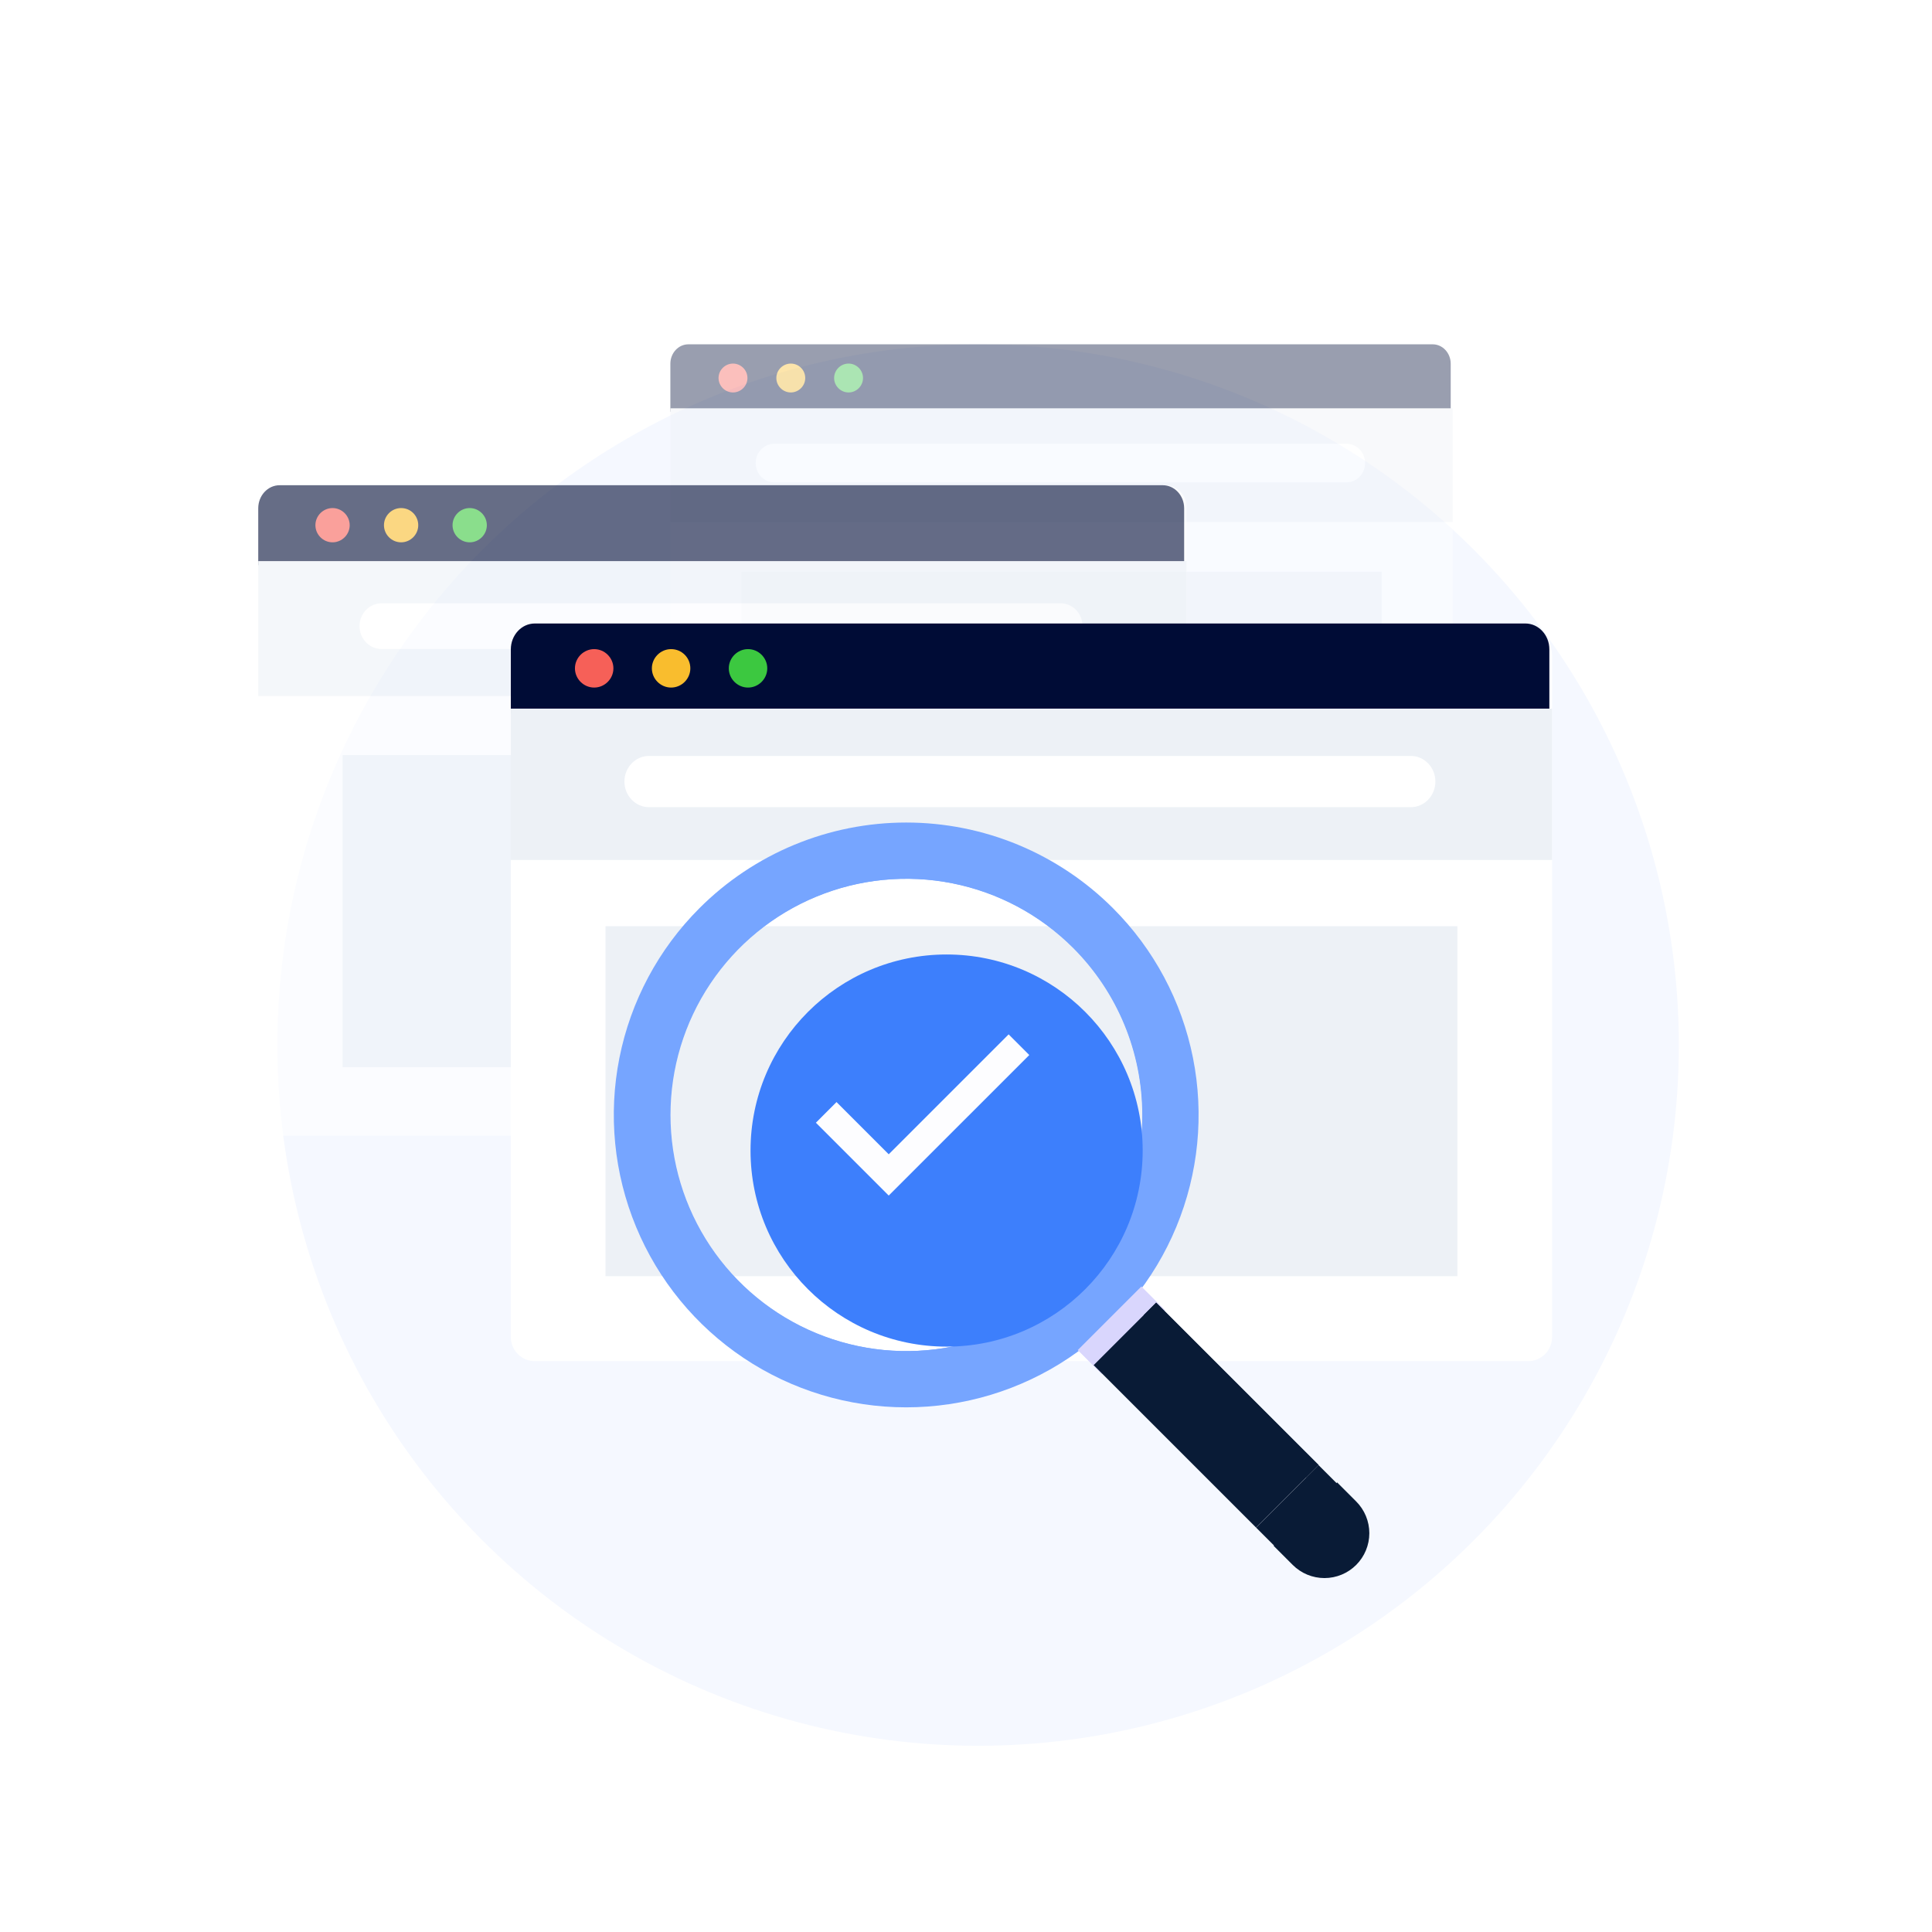 <svg xmlns="http://www.w3.org/2000/svg" width="202" height="202" viewBox="0 0 202 202" fill="none"><circle cx="102.265" cy="109.265" r="73.265" fill="#F5F8FF"></circle><g opacity="0.4"><path d="M70.09 37.887C70.09 36.845 70.935 36 71.978 36H150.003C151.047 36 151.892 36.845 151.892 37.887V91.439C151.892 92.481 151.047 93.326 150.003 93.326H71.978C70.935 93.326 70.09 92.481 70.09 91.439V37.887Z" fill="white"></path><path d="M70.09 38.032C70.09 36.91 70.933 36 71.974 36H149.794C150.835 36 151.679 36.91 151.679 38.032V43.046H70.09V38.032Z" fill="#000C36"></path><path d="M78.149 39.523C78.149 40.351 77.466 41.033 76.638 41.033C75.81 41.033 75.127 40.351 75.127 39.523C75.127 38.696 75.81 38.014 76.638 38.014C77.466 38.014 78.149 38.696 78.149 39.523Z" fill="#F66058"></path><path d="M84.192 39.523C84.192 40.351 83.509 41.033 82.681 41.033C81.853 41.033 81.17 40.351 81.17 39.523C81.17 38.696 81.853 38.014 82.681 38.014C83.529 38.014 84.192 38.696 84.192 39.523Z" fill="#F9BD2E"></path><path d="M90.233 39.523C90.233 40.351 89.55 41.033 88.722 41.033C87.894 41.033 87.211 40.351 87.211 39.523C87.211 38.696 87.894 38.014 88.722 38.014C89.55 38.014 90.233 38.696 90.233 39.523Z" fill="#3CC840"></path><path d="M70.09 42.69H151.892V54.58H70.09V42.69Z" fill="#EDF1F6"></path><path d="M77.527 59.781H144.456V87.278H77.527V59.781Z" fill="#EDF1F6"></path><path fill-rule="evenodd" clip-rule="evenodd" d="M79.014 48.416C79.014 47.305 79.879 46.403 80.948 46.403H140.792C141.86 46.403 142.726 47.305 142.726 48.416C142.726 49.528 141.86 50.43 140.792 50.43L80.948 50.43C79.879 50.43 79.014 49.528 79.014 48.416Z" fill="white"></path></g><g opacity="0.6"><path d="M27 52.973C27 51.736 28.003 50.733 29.241 50.733H121.82C123.057 50.733 124.061 51.736 124.061 52.973V116.513C124.061 117.75 123.057 118.753 121.82 118.753H29.241C28.003 118.753 27 117.75 27 116.513V52.973Z" fill="white"></path><path d="M27 53.145C27 51.813 28.001 50.733 29.236 50.733H121.572C122.807 50.733 123.808 51.813 123.808 53.145V59.094H27V53.145Z" fill="#000C36"></path><path d="M36.562 54.912C36.562 55.893 35.752 56.703 34.769 56.703C33.787 56.703 32.977 55.893 32.977 54.912C32.977 53.93 33.787 53.12 34.769 53.12C35.752 53.12 36.562 53.93 36.562 54.912Z" fill="#F66058"></path><path d="M43.73 54.912C43.73 55.893 42.92 56.703 41.937 56.703C40.955 56.703 40.145 55.893 40.145 54.912C40.145 53.93 40.955 53.12 41.937 53.12C42.944 53.12 43.73 53.93 43.73 54.912Z" fill="#F9BD2E"></path><path d="M50.902 54.912C50.902 55.893 50.091 56.703 49.109 56.703C48.127 56.703 47.316 55.893 47.316 54.912C47.316 53.93 48.127 53.12 49.109 53.12C50.091 53.12 50.902 53.93 50.902 54.912Z" fill="#3CC840"></path><path d="M27 58.667H124.061V72.775H27V58.667Z" fill="#EDF1F6"></path><path d="M35.822 78.952H115.236V111.577H35.822V78.952Z" fill="#EDF1F6"></path><path fill-rule="evenodd" clip-rule="evenodd" d="M37.59 65.468C37.59 64.148 38.617 63.079 39.885 63.079H110.891C112.158 63.079 113.186 64.148 113.186 65.468C113.186 66.787 112.158 67.856 110.891 67.856L39.885 67.856C38.617 67.856 37.59 66.787 37.59 65.468Z" fill="white"></path></g><g filter="url(#filter0_d_34617_122394)"><path d="M53.41 67.701C53.41 66.314 54.535 65.189 55.924 65.189H159.762C161.15 65.189 162.276 66.314 162.276 67.701V138.97C162.276 140.357 161.15 141.482 159.762 141.482H55.924C54.535 141.482 53.41 140.357 53.41 138.97V67.701Z" fill="white"></path></g><path d="M53.41 67.894C53.41 66.4 54.533 65.189 55.918 65.189H159.484C160.869 65.189 161.992 66.4 161.992 67.894V74.567H53.41V67.894Z" fill="#000C36"></path><path d="M64.135 69.879C64.135 70.98 63.226 71.888 62.124 71.888C61.022 71.888 60.113 70.98 60.113 69.879C60.113 68.778 61.022 67.869 62.124 67.869C63.226 67.869 64.135 68.778 64.135 69.879Z" fill="#F66058"></path><path d="M72.178 69.878C72.178 70.979 71.269 71.888 70.167 71.888C69.065 71.888 68.156 70.979 68.156 69.878C68.156 68.777 69.065 67.869 70.167 67.869C71.296 67.869 72.178 68.777 72.178 69.878Z" fill="#F9BD2E"></path><path d="M80.221 69.878C80.221 70.979 79.312 71.888 78.21 71.888C77.108 71.888 76.199 70.979 76.199 69.878C76.199 68.777 77.108 67.869 78.21 67.869C79.312 67.869 80.221 68.777 80.221 69.878Z" fill="#3CC840"></path><path d="M53.41 74.09H162.276V89.914H53.41V74.09Z" fill="#EDF1F6"></path><path d="M63.309 96.839H152.38V133.432H63.309V96.839Z" fill="#EDF1F6"></path><path fill-rule="evenodd" clip-rule="evenodd" d="M65.287 81.715C65.287 80.235 66.439 79.036 67.861 79.036H147.504C148.925 79.036 150.077 80.235 150.077 81.715C150.077 83.195 148.925 84.394 147.504 84.394L67.861 84.394C66.439 84.394 65.287 83.195 65.287 81.715Z" fill="white"></path><path d="M73.13 94.955C68.854 99.23 65.943 104.678 64.763 110.608C63.584 116.538 64.189 122.685 66.503 128.271C68.817 133.858 72.735 138.632 77.763 141.992C82.79 145.351 88.701 147.144 94.748 147.144C100.794 147.144 106.705 145.351 111.732 141.992C116.76 138.632 120.678 133.858 122.992 128.271C125.306 122.685 125.912 116.538 124.732 110.608C123.553 104.678 120.641 99.23 116.366 94.955C113.527 92.116 110.156 89.864 106.447 88.327C102.738 86.791 98.763 86 94.748 86C90.733 86 86.757 86.791 83.048 88.327C79.339 89.864 75.969 92.116 73.13 94.955ZM112.203 134.028C108.75 137.483 104.351 139.836 99.56 140.79C94.77 141.744 89.804 141.255 85.291 139.387C80.779 137.518 76.921 134.353 74.207 130.292C71.494 126.231 70.045 121.457 70.045 116.572C70.045 111.688 71.494 106.913 74.207 102.852C76.921 98.791 80.779 95.626 85.291 93.758C89.804 91.889 94.77 91.401 99.56 92.355C104.351 93.309 108.75 95.662 112.203 99.117C116.831 103.747 119.43 110.026 119.43 116.572C119.43 123.119 116.831 129.397 112.203 134.028Z" fill="#76A5FF"></path><path d="M119.335 134.508L112.684 141.159L115.178 143.654L121.83 137.002L119.335 134.508Z" fill="#D9D6FD"></path><path d="M120.88 136.2L114.348 142.732L131.331 159.716L137.863 153.184L120.88 136.2Z" fill="#091B36"></path><path d="M120.88 136.194L119.574 137.501L136.564 154.478L137.869 153.172L120.88 136.194Z" fill="#091B36"></path><path d="M133.17 161.631L135.16 163.621C136.04 164.501 137.233 164.995 138.478 164.995C139.722 164.995 140.916 164.501 141.796 163.621C142.676 162.741 143.17 161.547 143.17 160.303C143.17 159.059 142.676 157.865 141.796 156.985L139.806 154.995L133.17 161.631Z" fill="#091B36"></path><path d="M137.868 153.191L131.336 159.723L133.296 161.682L139.828 155.15L137.868 153.191Z" fill="#091B36"></path><path d="M76.516 98.282C72.898 101.9 70.433 106.509 69.435 111.527C68.436 116.545 68.948 121.747 70.906 126.474C72.864 131.201 76.18 135.241 80.434 138.084C84.688 140.927 89.689 142.444 94.806 142.444C99.922 142.444 104.924 140.927 109.178 138.084C113.432 135.241 116.748 131.201 118.706 126.474C120.664 121.747 121.176 116.545 120.177 111.527C119.179 106.509 116.714 101.9 113.096 98.282C108.245 93.432 101.666 90.707 94.806 90.707C87.946 90.707 81.367 93.432 76.516 98.282ZM112.261 134.028C108.809 137.482 104.409 139.836 99.619 140.79C94.828 141.743 89.863 141.255 85.35 139.387C80.837 137.518 76.98 134.353 74.266 130.292C71.552 126.231 70.103 121.457 70.103 116.572C70.103 111.688 71.552 106.913 74.266 102.852C76.98 98.791 80.837 95.626 85.35 93.758C89.863 91.889 94.828 91.401 99.619 92.355C104.409 93.309 108.809 95.662 112.261 99.117C116.881 103.755 119.47 110.038 119.459 116.585C119.448 123.131 116.838 129.405 112.203 134.028H112.261Z" fill="#76A5FF"></path><g filter="url(#filter1_dd_34617_122394)"><circle cx="95.176" cy="116.5" r="20.5" fill="#3D7FFC"></circle></g><path d="M92.921 125.002L85.305 117.385L87.463 115.226L92.921 120.686L105.458 108.148L107.616 110.307L92.921 125.002Z" fill="#FDFDFF"></path><defs><filter id="filter0_d_34617_122394" x="41.735" y="54.348" width="132.216" height="99.643" filterUnits="userSpaceOnUse" color-interpolation-filters="sRGB"><feFlood flood-opacity="0" result="BackgroundImageFix"></feFlood><feColorMatrix in="SourceAlpha" type="matrix" values="0 0 0 0 0 0 0 0 0 0 0 0 0 0 0 0 0 0 127 0" result="hardAlpha"></feColorMatrix><feOffset dy="0.834"></feOffset><feGaussianBlur stdDeviation="5.838"></feGaussianBlur><feComposite in2="hardAlpha" operator="out"></feComposite><feColorMatrix type="matrix" values="0 0 0 0 0.035 0 0 0 0 0.105 0 0 0 0 0.212 0 0 0 0.04 0"></feColorMatrix><feBlend mode="normal" in2="BackgroundImageFix" result="effect1_dropShadow_34617_122394"></feBlend><feBlend mode="normal" in="SourceGraphic" in2="effect1_dropShadow_34617_122394" result="shape"></feBlend></filter><filter id="filter1_dd_34617_122394" x="69.361" y="90.685" width="57.704" height="57.704" filterUnits="userSpaceOnUse" color-interpolation-filters="sRGB"><feFlood flood-opacity="0" result="BackgroundImageFix"></feFlood><feColorMatrix in="SourceAlpha" type="matrix" values="0 0 0 0 0 0 0 0 0 0 0 0 0 0 0 0 0 0 127 0" result="hardAlpha"></feColorMatrix><feOffset dx="3.796" dy="3.796"></feOffset><feGaussianBlur stdDeviation="3.796"></feGaussianBlur><feColorMatrix type="matrix" values="0 0 0 0 0 0 0 0 0 0.297 0 0 0 0 0.859 0 0 0 0.08 0"></feColorMatrix><feBlend mode="normal" in2="BackgroundImageFix" result="effect1_dropShadow_34617_122394"></feBlend><feColorMatrix in="SourceAlpha" type="matrix" values="0 0 0 0 0 0 0 0 0 0 0 0 0 0 0 0 0 0 127 0" result="hardAlpha"></feColorMatrix><feOffset></feOffset><feGaussianBlur stdDeviation="2.657"></feGaussianBlur><feComposite in2="hardAlpha" operator="out"></feComposite><feColorMatrix type="matrix" values="0 0 0 0 0.035 0 0 0 0 0.105 0 0 0 0 0.212 0 0 0 0.07 0"></feColorMatrix><feBlend mode="normal" in2="effect1_dropShadow_34617_122394" result="effect2_dropShadow_34617_122394"></feBlend><feBlend mode="normal" in="SourceGraphic" in2="effect2_dropShadow_34617_122394" result="shape"></feBlend></filter></defs></svg>